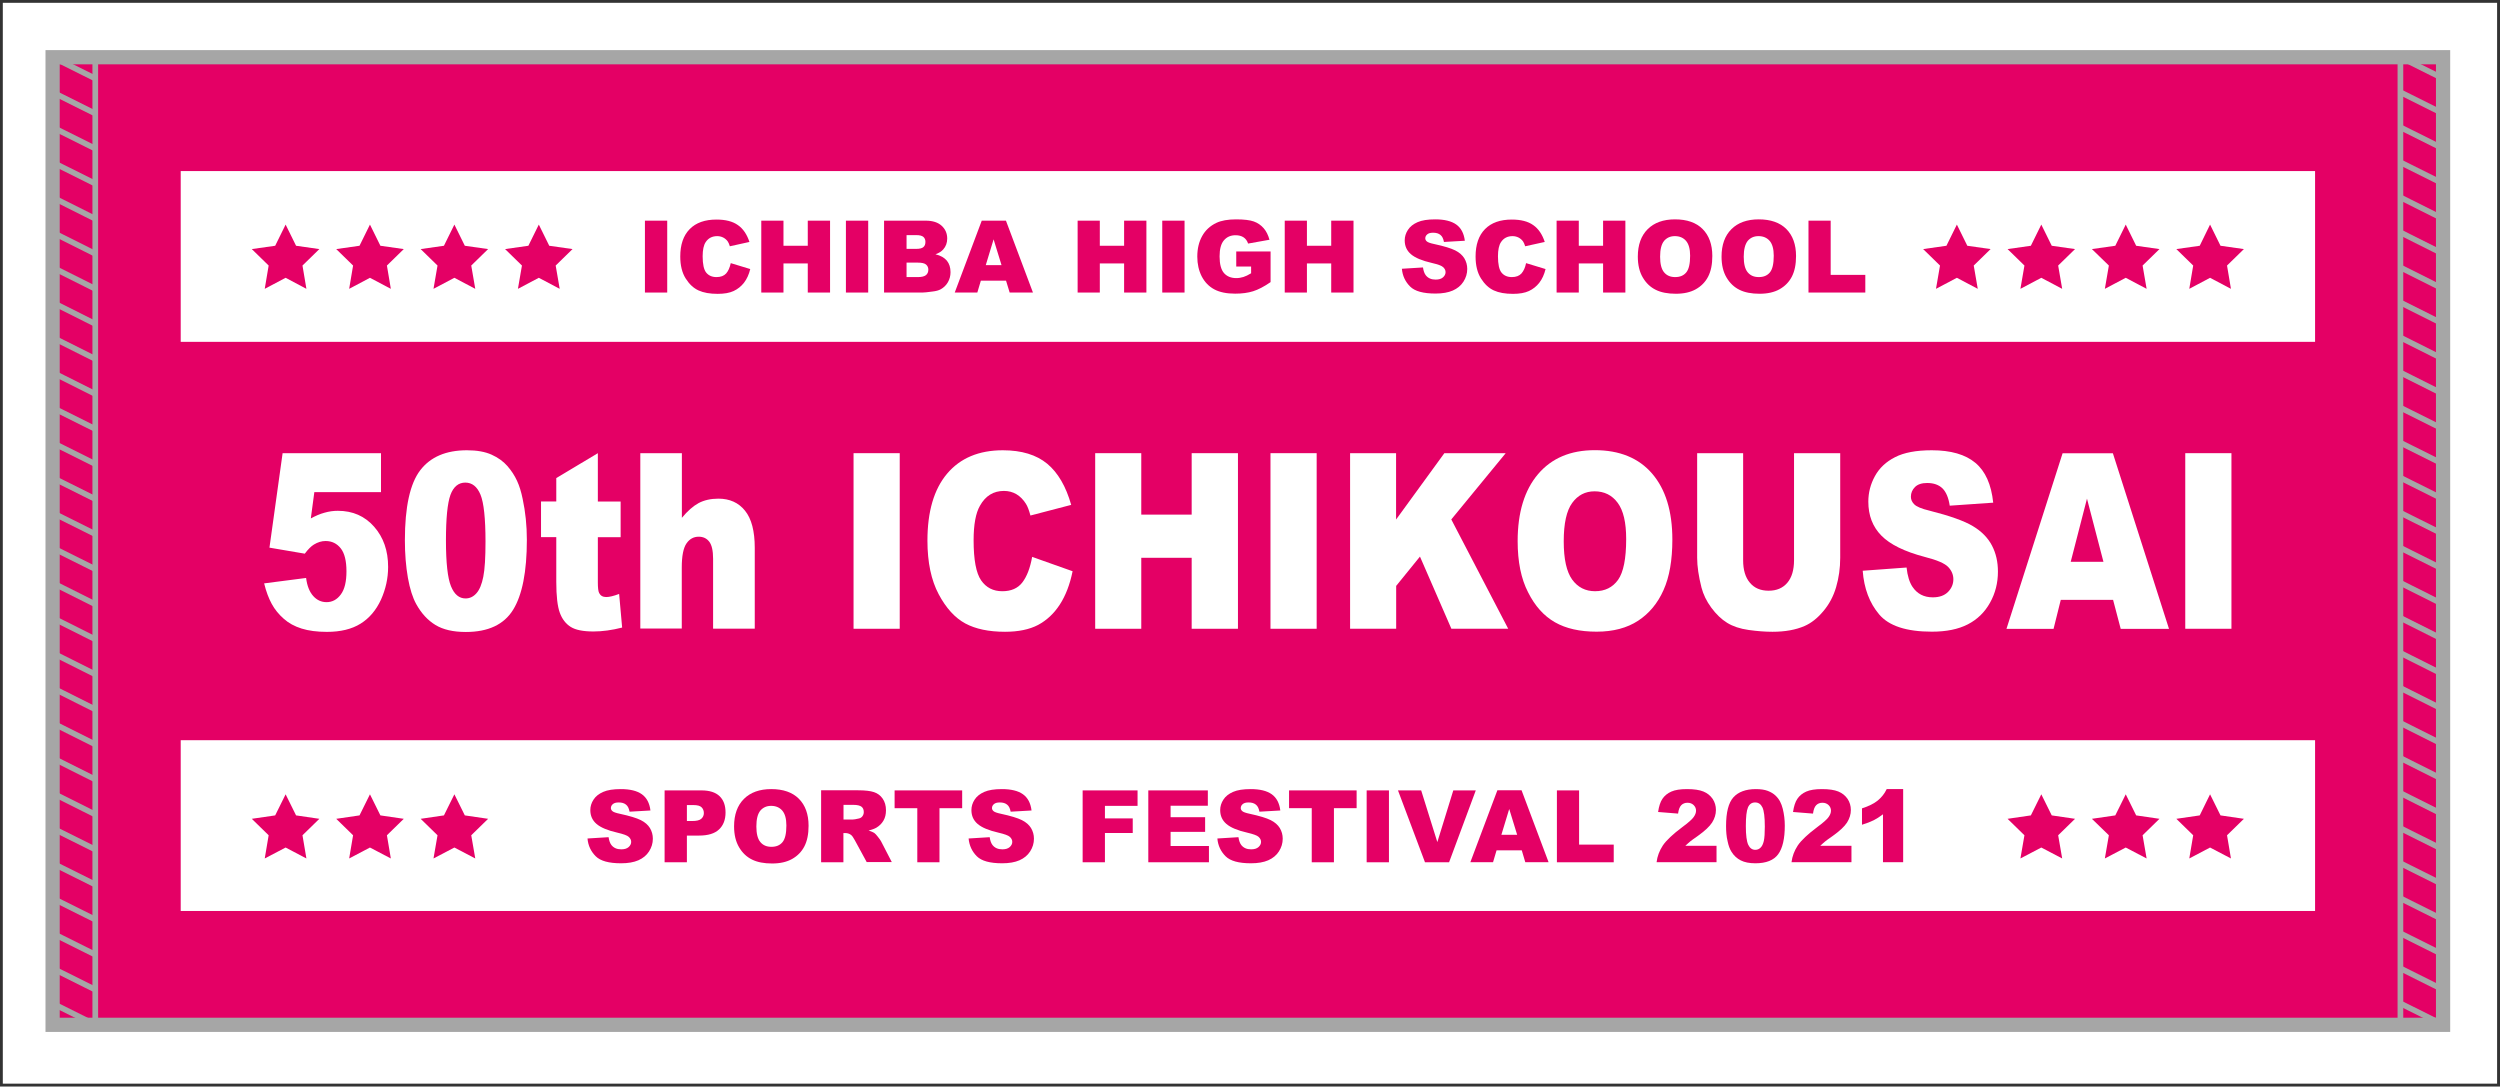 <?xml version="1.0" encoding="utf-8"?>
<!-- Generator: Adobe Illustrator 27.5.0, SVG Export Plug-In . SVG Version: 6.00 Build 0)  -->
<svg version="1.1" id="_x31_409" xmlns="http://www.w3.org/2000/svg" xmlns:xlink="http://www.w3.org/1999/xlink" x="0px" y="0px"
	 viewBox="0 0 2490.2 1082.3" style="enable-background:new 0 0 2490.2 1082.3;" xml:space="preserve">
<rect x="0" y="0" width="2490.2" height="1082.3" fill="#333333" stroke="none"/>
<style type="text/css">
	.st0{fill:#FFFFFF;}
	.st1{fill:#E40065;}
	.st2{fill:none;stroke:#A6A6A6;stroke-width:5.669;stroke-miterlimit:10;}
	.st3{fill:none;stroke:#A6A6A6;stroke-width:14.173;stroke-miterlimit:10;}
</style>
<rect x="2.8" y="2.8" class="st0" width="2484.5" height="1076.6"/>
<g>
	<rect x="52.4" y="57" class="st1" width="2381.1" height="963.8"/>
	<g>
		<path class="st0" d="M281.5,451.4h98v38.8h-66.4l-3.5,26.2c4.6-2.5,9.1-4.5,13.6-5.7c4.5-1.3,8.9-1.9,13.3-1.9
			c14.9,0,26.9,5.3,36.2,15.9c9.3,10.6,13.9,23.9,13.9,40c0,11.3-2.4,22.1-7.1,32.6c-4.8,10.4-11.5,18.4-20.3,23.9
			c-8.8,5.5-20,8.2-33.6,8.2c-9.8,0-18.2-1.1-25.2-3.3c-7-2.2-12.9-5.4-17.8-9.8c-4.9-4.3-8.9-9.2-11.9-14.7s-5.6-12.3-7.6-20.5
			l41.8-5.4c1,7.9,3.4,13.9,7.1,18c3.7,4.1,8.1,6.1,13.3,6.1c5.7,0,10.5-2.6,14.2-7.7c3.8-5.1,5.6-12.8,5.6-23
			c0-10.4-1.9-18.1-5.7-22.9c-3.8-4.8-8.8-7.3-15.1-7.3c-4,0-7.8,1.2-11.6,3.5c-2.8,1.7-5.8,4.7-9.1,9.1l-35.2-6L281.5,451.4z"/>
		<path class="st0" d="M403.3,538.2c0-33.2,5.1-56.5,15.3-69.8c10.2-13.3,25.7-19.9,46.5-19.9c10,0,18.2,1.5,24.6,4.4
			c6.4,2.9,11.7,6.7,15.7,11.3c4.1,4.7,7.2,9.5,9.6,14.7s4.2,11.1,5.6,18c2.8,13,4.2,26.6,4.2,40.8c0,31.7-4.6,55-13.7,69.7
			c-9.1,14.7-24.8,22.1-47.1,22.1c-12.5,0-22.6-2.3-30.3-7c-7.7-4.7-14-11.6-19-20.6c-3.6-6.4-6.4-15.2-8.4-26.4
			C404.3,564,403.3,551.7,403.3,538.2z M444.2,538.3c0,22.3,1.7,37.5,5,45.6c3.3,8.2,8.2,12.2,14.5,12.2c4.2,0,7.8-1.7,10.9-5.2
			c3.1-3.5,5.3-8.9,6.8-16.4c1.5-7.5,2.2-19.1,2.2-35c0-23.2-1.7-38.8-5-46.8s-8.4-12-15.1-12c-6.8,0-11.8,4.1-14.8,12.2
			C445.7,501.2,444.2,516.3,444.2,538.3z"/>
		<path class="st0" d="M595.5,451.4v48.2h22.7v35.5h-22.7v44.9c0,5.4,0.4,9,1.3,10.7c1.4,2.7,3.7,4,7.1,4c3,0,7.3-1,12.8-3.1l3,33.5
			c-10.2,2.6-19.7,3.9-28.6,3.9c-10.3,0-17.8-1.5-22.7-4.6c-4.9-3.1-8.5-7.8-10.8-14.1s-3.5-16.5-3.5-30.7v-44.6h-15.2v-35.5h15.2
			v-23.3L595.5,451.4z"/>
		<path class="st0" d="M637.9,451.4h41.3v64.4c5.6-6.8,11.2-11.7,16.7-14.7c5.5-2.9,12.1-4.4,19.7-4.4c11.2,0,20.1,4,26.5,12
			c6.5,8,9.7,20.4,9.7,37v80.5h-41.5v-69.7c0-8-1.3-13.6-3.8-16.9c-2.5-3.3-6-5-10.5-5c-5,0-9.1,2.2-12.2,6.7
			c-3.1,4.5-4.7,12.4-4.7,24v60.8h-41.3V451.4z"/>
		<path class="st0" d="M850.2,451.4h46v174.9h-46V451.4z"/>
		<path class="st0" d="M1028.1,554.7l40.3,14.3c-2.7,13.3-7,24.4-12.8,33.3c-5.8,8.9-13,15.6-21.6,20.2c-8.6,4.5-19.6,6.8-32.9,6.8
			c-16.2,0-29.4-2.8-39.6-8.3c-10.2-5.5-19.1-15.2-26.5-29.1c-7.4-13.9-11.2-31.7-11.2-53.4c0-28.9,6.5-51.2,19.6-66.7
			c13.1-15.5,31.6-23.3,55.5-23.3c18.7,0,33.4,4.5,44.2,13.4c10.7,8.9,18.7,22.6,23.9,41l-40.6,10.6c-1.4-5.3-2.9-9.2-4.5-11.7
			c-2.6-4.1-5.7-7.3-9.4-9.5c-3.7-2.2-7.9-3.3-12.5-3.3c-10.4,0-18.4,4.9-23.9,14.8c-4.2,7.3-6.3,18.8-6.3,34.4
			c0,19.4,2.5,32.7,7.5,39.9c5,7.2,12,10.8,21.1,10.8c8.8,0,15.4-2.9,19.9-8.7C1022.9,574.2,1026.1,565.8,1028.1,554.7z"/>
		<path class="st0" d="M1090.9,451.4h45.9v61.2h50.2v-61.2h46.1v174.9H1187v-70.7h-50.2v70.7h-45.9V451.4z"/>
		<path class="st0" d="M1265.5,451.4h46v174.9h-46V451.4z"/>
		<path class="st0" d="M1344.7,451.4h45.9v66.1l48.1-66.1h61.1l-54.2,66l56.7,108.9h-56.6l-31.3-71.9l-23.7,29.2v42.7h-45.9V451.4z"
			/>
		<path class="st0" d="M1511.7,539c0-28.5,6.8-50.8,20.3-66.7c13.5-15.9,32.3-23.9,56.5-23.9c24.7,0,43.8,7.8,57.2,23.4
			c13.4,15.6,20.1,37.5,20.1,65.7c0,20.4-2.9,37.2-8.8,50.3c-5.8,13.1-14.3,23.3-25.3,30.5s-24.8,10.9-41.3,10.9
			c-16.8,0-30.6-3.1-41.6-9.4c-11-6.3-19.9-16.2-26.7-29.8C1515.1,576.5,1511.7,559.4,1511.7,539z M1557.6,539.2
			c0,17.7,2.8,30.3,8.4,38.1c5.6,7.7,13.2,11.6,22.8,11.6c9.9,0,17.5-3.8,22.9-11.3c5.4-7.6,8.1-21.1,8.1-40.7
			c0-16.5-2.8-28.5-8.5-36.1c-5.6-7.6-13.3-11.4-23-11.4c-9.3,0-16.7,3.9-22.3,11.6C1560.4,508.7,1557.6,521.4,1557.6,539.2z"/>
		<path class="st0" d="M1787.2,451.4h45.8v104.2c0,10.3-1.4,20.1-4.1,29.3c-2.7,9.2-7,17.2-12.9,24.1c-5.8,6.9-12,11.7-18.4,14.5
			c-8.9,3.9-19.6,5.8-32.1,5.8c-7.2,0-15.1-0.6-23.7-1.8c-8.6-1.2-15.7-3.6-21.4-7.1c-5.7-3.5-11-8.6-15.8-15.1
			c-4.8-6.5-8-13.2-9.8-20.1c-2.8-11.1-4.3-21-4.3-29.6V451.4h45.8v106.7c0,9.5,2.2,17,6.7,22.3c4.5,5.4,10.7,8,18.7,8
			c7.9,0,14.1-2.6,18.6-7.9c4.5-5.3,6.7-12.8,6.7-22.5V451.4z"/>
		<path class="st0" d="M1855.4,568.5l43.7-3.2c0.9,8.4,2.9,14.7,5.8,19.1c4.7,7.1,11.5,10.6,20.3,10.6c6.6,0,11.6-1.8,15.2-5.4
			c3.5-3.6,5.3-7.8,5.3-12.6c0-4.5-1.7-8.6-5.1-12.2c-3.4-3.6-11.2-7-23.5-10.1c-20.1-5.3-34.5-12.4-43.1-21.2
			c-8.7-8.8-13-20.1-13-33.8c0-9,2.2-17.5,6.6-25.5c4.4-8,11.1-14.3,20-18.8c8.9-4.6,21.1-6.9,36.6-6.9c19,0,33.5,4.2,43.4,12.5
			c10,8.3,15.9,21.5,17.8,39.7l-43.3,3c-1.2-7.9-3.6-13.6-7.2-17.2c-3.7-3.6-8.8-5.4-15.3-5.4c-5.3,0-9.4,1.3-12.1,4
			c-2.7,2.7-4.1,5.9-4.1,9.7c0,2.8,1.1,5.3,3.3,7.5c2.2,2.3,7.3,4.5,15.4,6.4c20.1,5.1,34.5,10.2,43.1,15.4c8.7,5.2,15,11.7,19,19.4
			c4,7.7,5.9,16.3,5.9,25.9c0,11.2-2.6,21.6-7.9,31c-5.3,9.5-12.6,16.6-22.1,21.5c-9.5,4.9-21.4,7.3-35.8,7.3
			c-25.3,0-42.8-5.7-52.5-17.2C1862.2,600.7,1856.7,586.1,1855.4,568.5z"/>
		<path class="st0" d="M2104.8,597.5h-52.1l-7.2,28.9h-46.9l55.9-174.9h50.1l55.9,174.9h-48.1L2104.8,597.5z M2095.2,559.6
			l-16.4-62.9l-16.2,62.9H2095.2z"/>
		<path class="st0" d="M2176.7,451.4h46v174.9h-46V451.4z"/>
	</g>
	<g>
		<rect x="180" y="737.3" class="st0" width="2126" height="170.1"/>
		<g>
			<g>
				<polygon class="st1" points="284.5,791.2 294.9,812.2 318.1,815.6 301.3,832 305.2,855.1 284.5,844.2 263.7,855.1 267.6,832 
					250.8,815.6 274.1,812.2 				"/>
				<polygon class="st1" points="368.5,791.2 378.9,812.2 402.2,815.6 385.4,832 389.3,855.1 368.5,844.2 347.8,855.1 351.7,832 
					334.9,815.6 358.1,812.2 				"/>
				<polygon class="st1" points="452.6,791.2 463,812.2 486.2,815.6 469.4,832 473.4,855.1 452.6,844.2 431.8,855.1 435.8,832 
					419,815.6 442.2,812.2 				"/>
			</g>
			<g>
				<polygon class="st1" points="2033.3,791.2 2043.7,812.2 2066.9,815.6 2050.1,832 2054.1,855.1 2033.3,844.2 2012.5,855.1 
					2016.5,832 1999.7,815.6 2022.9,812.2 				"/>
				<polygon class="st1" points="2117.4,791.2 2127.8,812.2 2151,815.6 2134.2,832 2138.2,855.1 2117.4,844.2 2096.6,855.1 
					2100.6,832 2083.7,815.6 2107,812.2 				"/>
				<polygon class="st1" points="2201.4,791.2 2211.8,812.2 2235.1,815.6 2218.3,832 2222.2,855.1 2201.4,844.2 2180.7,855.1 
					2184.6,832 2167.8,815.6 2191.1,812.2 				"/>
			</g>
			<g>
				<path class="st1" d="M585.2,835.2l21-1.3c0.5,3.4,1.4,6,2.8,7.8c2.3,2.9,5.5,4.3,9.8,4.3c3.2,0,5.6-0.7,7.3-2.2
					c1.7-1.5,2.6-3.2,2.6-5.2c0-1.9-0.8-3.5-2.4-5c-1.6-1.5-5.4-2.8-11.3-4.2c-9.7-2.2-16.6-5.1-20.8-8.7c-4.2-3.6-6.2-8.2-6.2-13.8
					c0-3.7,1.1-7.2,3.2-10.4c2.1-3.3,5.3-5.8,9.6-7.7c4.3-1.9,10.1-2.8,17.6-2.8c9.1,0,16.1,1.7,20.9,5.1c4.8,3.4,7.7,8.8,8.6,16.2
					l-20.8,1.2c-0.6-3.2-1.7-5.6-3.5-7c-1.8-1.5-4.2-2.2-7.3-2.2c-2.6,0-4.5,0.5-5.8,1.6c-1.3,1.1-2,2.4-2,4c0,1.1,0.5,2.2,1.6,3.1
					c1,0.9,3.5,1.8,7.4,2.6c9.7,2.1,16.6,4.2,20.8,6.3c4.2,2.1,7.2,4.8,9.1,7.9c1.9,3.2,2.9,6.7,2.9,10.6c0,4.6-1.3,8.8-3.8,12.7
					c-2.5,3.9-6.1,6.8-10.6,8.8c-4.6,2-10.3,3-17.2,3c-12.2,0-20.6-2.3-25.3-7S585.8,842.4,585.2,835.2z"/>
				<path class="st1" d="M661.9,787.3h36.8c8,0,14,1.9,18,5.7c4,3.8,6,9.2,6,16.3c0,7.2-2.2,12.9-6.5,16.9c-4.3,4.1-11,6.1-19.9,6.1
					h-12.1v26.6h-22.2V787.3z M684.1,817.8h5.4c4.3,0,7.3-0.7,9-2.2c1.7-1.5,2.6-3.4,2.6-5.7c0-2.2-0.7-4.2-2.2-5.7
					c-1.5-1.6-4.3-2.3-8.4-2.3h-6.3V817.8z"/>
				<path class="st1" d="M731.2,823.1c0-11.7,3.3-20.8,9.8-27.3c6.5-6.5,15.6-9.8,27.2-9.8c11.9,0,21.1,3.2,27.5,9.6
					s9.7,15.4,9.7,26.9c0,8.4-1.4,15.2-4.2,20.6c-2.8,5.4-6.9,9.5-12.2,12.5s-12,4.5-19.9,4.5c-8.1,0-14.8-1.3-20-3.9
					c-5.3-2.6-9.6-6.6-12.9-12.2C732.9,838.4,731.2,831.5,731.2,823.1z M753.4,823.2c0,7.2,1.3,12.4,4,15.6c2.7,3.2,6.3,4.7,11,4.7
					c4.8,0,8.4-1.5,11-4.6c2.6-3.1,3.9-8.6,3.9-16.7c0-6.7-1.4-11.7-4.1-14.8c-2.7-3.1-6.4-4.7-11.1-4.7c-4.5,0-8,1.6-10.7,4.7
					C754.7,810.7,753.4,815.9,753.4,823.2z"/>
				<path class="st1" d="M817.9,858.8v-71.6h36.9c6.8,0,12.1,0.6,15.7,1.8s6.5,3.3,8.7,6.5c2.2,3.2,3.3,7,3.3,11.6
					c0,4-0.8,7.4-2.5,10.3c-1.7,2.9-4,5.2-7,7c-1.9,1.1-4.5,2.1-7.8,2.8c2.6,0.9,4.6,1.8,5.8,2.6c0.8,0.6,2,1.8,3.5,3.8
					c1.5,1.9,2.6,3.4,3.1,4.4l10.7,20.7h-25L851.5,837c-1.5-2.8-2.8-4.7-4-5.5c-1.6-1.1-3.4-1.7-5.4-1.7h-2v29.1H817.9z
					 M840.2,816.3h9.3c1,0,3-0.3,5.9-1c1.5-0.3,2.7-1,3.6-2.2c0.9-1.2,1.4-2.6,1.4-4.2c0-2.3-0.7-4.1-2.2-5.3
					c-1.5-1.2-4.2-1.9-8.3-1.9h-9.7V816.3z"/>
				<path class="st1" d="M891.2,787.3h67.2v17.7h-22.6v53.9h-22.1v-53.9h-22.6V787.3z"/>
				<path class="st1" d="M964.8,835.2l21-1.3c0.5,3.4,1.4,6,2.8,7.8c2.3,2.9,5.5,4.3,9.8,4.3c3.2,0,5.6-0.7,7.3-2.2
					c1.7-1.5,2.6-3.2,2.6-5.2c0-1.9-0.8-3.5-2.4-5c-1.6-1.5-5.4-2.8-11.3-4.2c-9.7-2.2-16.6-5.1-20.8-8.7c-4.2-3.6-6.2-8.2-6.2-13.8
					c0-3.7,1.1-7.2,3.2-10.4c2.1-3.3,5.3-5.8,9.6-7.7c4.3-1.9,10.1-2.8,17.6-2.8c9.1,0,16.1,1.7,20.9,5.1c4.8,3.4,7.7,8.8,8.6,16.2
					l-20.8,1.2c-0.6-3.2-1.7-5.6-3.5-7c-1.8-1.5-4.2-2.2-7.3-2.2c-2.6,0-4.5,0.5-5.8,1.6c-1.3,1.1-2,2.4-2,4c0,1.1,0.5,2.2,1.6,3.1
					c1,0.9,3.5,1.8,7.4,2.6c9.7,2.1,16.6,4.2,20.8,6.3c4.2,2.1,7.2,4.8,9.1,7.9c1.9,3.2,2.9,6.7,2.9,10.6c0,4.6-1.3,8.8-3.8,12.7
					c-2.5,3.9-6.1,6.8-10.6,8.8c-4.6,2-10.3,3-17.2,3c-12.2,0-20.6-2.3-25.3-7S965.5,842.4,964.8,835.2z"/>
				<path class="st1" d="M1078.4,787.3h54.7v15.4h-32.5v12.5h27.7v14.5h-27.7v29.2h-22.2V787.3z"/>
				<path class="st1" d="M1143.8,787.3h59.3v15.3H1166v11.4h34.4v14.6H1166v14.1h38.2v16.2h-60.4V787.3z"/>
				<path class="st1" d="M1212.6,835.2l21-1.3c0.5,3.4,1.4,6,2.8,7.8c2.3,2.9,5.5,4.3,9.8,4.3c3.2,0,5.6-0.7,7.3-2.2
					c1.7-1.5,2.6-3.2,2.6-5.2c0-1.9-0.8-3.5-2.4-5c-1.6-1.5-5.4-2.8-11.3-4.2c-9.7-2.2-16.6-5.1-20.8-8.7c-4.2-3.6-6.2-8.2-6.2-13.8
					c0-3.7,1.1-7.2,3.2-10.4c2.1-3.3,5.3-5.8,9.6-7.7c4.3-1.9,10.1-2.8,17.6-2.8c9.1,0,16.1,1.7,20.9,5.1c4.8,3.4,7.7,8.8,8.6,16.2
					l-20.8,1.2c-0.6-3.2-1.7-5.6-3.5-7c-1.8-1.5-4.2-2.2-7.3-2.2c-2.6,0-4.5,0.5-5.8,1.6c-1.3,1.1-2,2.4-2,4c0,1.1,0.5,2.2,1.6,3.1
					c1,0.9,3.5,1.8,7.4,2.6c9.7,2.1,16.6,4.2,20.8,6.3c4.2,2.1,7.2,4.8,9.1,7.9c1.9,3.2,2.9,6.7,2.9,10.6c0,4.6-1.3,8.8-3.8,12.7
					c-2.5,3.9-6.1,6.8-10.6,8.8c-4.6,2-10.3,3-17.2,3c-12.2,0-20.6-2.3-25.3-7S1213.2,842.4,1212.6,835.2z"/>
				<path class="st1" d="M1284.1,787.3h67.2v17.7h-22.6v53.9h-22.1v-53.9h-22.6V787.3z"/>
				<path class="st1" d="M1361.3,787.3h22.2v71.6h-22.2V787.3z"/>
				<path class="st1" d="M1392.5,787.3h23.1l16.1,51.5l15.9-51.5h22.4l-26.6,71.6h-24L1392.5,787.3z"/>
				<path class="st1" d="M1515.8,847h-25.1l-3.5,11.8h-22.6l26.9-71.6h24.1l26.9,71.6h-23.2L1515.8,847z M1511.2,831.5l-7.9-25.7
					l-7.8,25.7H1511.2z"/>
				<path class="st1" d="M1550.8,787.3h22.1v54h34.5v17.6h-56.6V787.3z"/>
				<path class="st1" d="M1709.8,858.8h-59.7c0.7-5.9,2.8-11.4,6.2-16.6c3.5-5.2,10-11.3,19.5-18.4c5.8-4.3,9.6-7.6,11.2-9.9
					c1.6-2.2,2.4-4.4,2.4-6.4c0-2.2-0.8-4-2.4-5.6c-1.6-1.5-3.6-2.3-6.1-2.3c-2.5,0-4.6,0.8-6.2,2.4c-1.6,1.6-2.7,4.4-3.2,8.4
					l-19.9-1.6c0.8-5.6,2.2-10,4.3-13.1c2.1-3.1,5-5.5,8.8-7.2c3.8-1.7,9-2.5,15.7-2.5c7,0,12.4,0.8,16.3,2.4c3.9,1.6,6.9,4,9.2,7.3
					c2.2,3.3,3.3,7,3.3,11.1c0,4.4-1.3,8.5-3.8,12.5c-2.6,4-7.2,8.3-13.9,13.1c-4,2.8-6.7,4.7-8,5.8c-1.4,1.1-2.9,2.6-4.8,4.3h31.1
					V858.8z"/>
				<path class="st1" d="M1719.3,822.8c0-13.6,2.4-23.1,7.3-28.6c4.9-5.4,12.4-8.2,22.4-8.2c4.8,0,8.8,0.6,11.9,1.8
					c3.1,1.2,5.6,2.7,7.6,4.6s3.5,3.9,4.6,6s2,4.5,2.7,7.3c1.3,5.3,2,10.9,2,16.7c0,13-2.2,22.5-6.6,28.5c-4.4,6-12,9-22.7,9
					c-6,0-10.9-1-14.6-2.9s-6.8-4.7-9.1-8.4c-1.7-2.6-3.1-6.2-4-10.8C1719.7,833.3,1719.3,828.3,1719.3,822.8z M1739,822.8
					c0,9.1,0.8,15.3,2.4,18.7c1.6,3.3,3.9,5,7,5c2,0,3.8-0.7,5.2-2.1c1.5-1.4,2.6-3.7,3.3-6.7c0.7-3.1,1-7.8,1-14.3
					c0-9.5-0.8-15.9-2.4-19.2s-4-4.9-7.3-4.9c-3.3,0-5.7,1.7-7.1,5C1739.7,807.6,1739,813.8,1739,822.8z"/>
				<path class="st1" d="M1844.2,858.8h-59.7c0.7-5.9,2.8-11.4,6.2-16.6c3.5-5.2,10-11.3,19.5-18.4c5.8-4.3,9.6-7.6,11.2-9.9
					c1.6-2.2,2.4-4.4,2.4-6.4c0-2.2-0.8-4-2.4-5.6c-1.6-1.5-3.6-2.3-6.1-2.3c-2.5,0-4.6,0.8-6.2,2.4c-1.6,1.6-2.7,4.4-3.2,8.4
					l-19.9-1.6c0.8-5.6,2.2-10,4.3-13.1c2.1-3.1,5-5.5,8.8-7.2c3.8-1.7,9-2.5,15.7-2.5c7,0,12.4,0.8,16.3,2.4c3.9,1.6,6.9,4,9.2,7.3
					c2.2,3.3,3.3,7,3.3,11.1c0,4.4-1.3,8.5-3.8,12.5c-2.6,4-7.2,8.3-13.9,13.1c-4,2.8-6.7,4.7-8,5.8c-1.4,1.1-2.9,2.6-4.8,4.3h31.1
					V858.8z"/>
				<path class="st1" d="M1895.7,786v72.8h-20.1v-47.7c-3.3,2.5-6.4,4.5-9.4,6c-3,1.5-6.9,3-11.5,4.4v-16.3c6.8-2.2,12-4.8,15.8-7.9
					c3.7-3.1,6.7-6.8,8.8-11.3H1895.7z"/>
			</g>
		</g>
	</g>
	<g>
		<rect x="180" y="170.4" class="st0" width="2126" height="170.1"/>
		<g>
			<g>
				<polygon class="st1" points="284.5,223.7 294.9,244.8 318.1,248.1 301.3,264.5 305.2,287.7 284.5,276.7 263.7,287.7 
					267.6,264.5 250.8,248.1 274.1,244.8 				"/>
				<polygon class="st1" points="368.5,223.7 378.9,244.8 402.2,248.1 385.4,264.5 389.3,287.7 368.5,276.7 347.8,287.7 
					351.7,264.5 334.9,248.1 358.1,244.8 				"/>
				<polygon class="st1" points="452.6,223.7 463,244.8 486.2,248.1 469.4,264.5 473.4,287.7 452.6,276.7 431.8,287.7 435.8,264.5 
					419,248.1 442.2,244.8 				"/>
				<polygon class="st1" points="536.7,223.7 547.1,244.8 570.3,248.1 553.5,264.5 557.5,287.7 536.7,276.7 515.9,287.7 
					519.9,264.5 503.1,248.1 526.3,244.8 				"/>
			</g>
			<g>
				<polygon class="st1" points="1949.2,223.7 1959.6,244.8 1982.8,248.1 1966,264.5 1970,287.7 1949.2,276.7 1928.4,287.7 
					1932.4,264.5 1915.6,248.1 1938.8,244.8 				"/>
				<polygon class="st1" points="2033.3,223.7 2043.7,244.8 2066.9,248.1 2050.1,264.5 2054.1,287.7 2033.3,276.7 2012.5,287.7 
					2016.5,264.5 1999.7,248.1 2022.9,244.8 				"/>
				<polygon class="st1" points="2117.4,223.7 2127.8,244.8 2151,248.1 2134.2,264.5 2138.2,287.7 2117.4,276.7 2096.6,287.7 
					2100.6,264.5 2083.7,248.1 2107,244.8 				"/>
				<polygon class="st1" points="2201.4,223.7 2211.8,244.8 2235.1,248.1 2218.3,264.5 2222.2,287.7 2201.4,276.7 2180.7,287.7 
					2184.6,264.5 2167.8,248.1 2191.1,244.8 				"/>
			</g>
			<g>
				<path class="st1" d="M642.4,219.8h22.2v71.6h-22.2V219.8z"/>
				<path class="st1" d="M727.9,262.1l19.4,5.9c-1.3,5.4-3.4,10-6.2,13.6c-2.8,3.6-6.3,6.4-10.4,8.3s-9.4,2.8-15.8,2.8
					c-7.8,0-14.1-1.1-19.1-3.4s-9.2-6.2-12.8-11.9c-3.6-5.7-5.4-13-5.4-21.9c0-11.8,3.1-20.9,9.4-27.3c6.3-6.4,15.2-9.5,26.7-9.5
					c9,0,16.1,1.8,21.3,5.5c5.2,3.6,9,9.2,11.5,16.8l-19.5,4.3c-0.7-2.2-1.4-3.8-2.1-4.8c-1.2-1.7-2.8-3-4.5-3.9
					c-1.8-0.9-3.8-1.4-6-1.4c-5,0-8.9,2-11.5,6c-2,3-3,7.7-3,14.1c0,7.9,1.2,13.4,3.6,16.3c2.4,2.9,5.8,4.4,10.2,4.4
					c4.2,0,7.4-1.2,9.6-3.6C725.4,270,726.9,266.6,727.9,262.1z"/>
				<path class="st1" d="M758.3,219.8h22.1v25h24.2v-25h22.2v71.6h-22.2v-29h-24.2v29h-22.1V219.8z"/>
				<path class="st1" d="M842.6,219.8h22.2v71.6h-22.2V219.8z"/>
				<path class="st1" d="M880.7,219.8h41.4c6.9,0,12.2,1.7,15.9,5.1c3.7,3.4,5.5,7.7,5.5,12.7c0,4.2-1.3,7.9-4,10.9
					c-1.8,2-4.3,3.6-7.7,4.8c5.1,1.2,8.9,3.4,11.4,6.4c2.4,3,3.6,6.8,3.6,11.4c0,3.7-0.9,7-2.6,10c-1.7,3-4.1,5.3-7.1,7
					c-1.9,1.1-4.7,1.9-8.4,2.3c-5,0.7-8.3,1-9.9,1h-38.2V219.8z M903,247.9h9.6c3.5,0,5.9-0.6,7.2-1.8c1.4-1.2,2-2.9,2-5.2
					c0-2.1-0.7-3.7-2-4.9c-1.4-1.2-3.7-1.8-7.1-1.8H903V247.9z M903,276h11.3c3.8,0,6.5-0.7,8.1-2c1.6-1.4,2.3-3.2,2.3-5.4
					c0-2.1-0.8-3.8-2.3-5.1c-1.5-1.3-4.3-1.9-8.1-1.9H903V276z"/>
				<path class="st1" d="M1002.1,279.6H977l-3.5,11.8H951l26.9-71.6h24.1l26.9,71.6h-23.2L1002.1,279.6z M997.6,264.1l-7.9-25.7
					l-7.8,25.7H997.6z"/>
				<path class="st1" d="M1073.4,219.8h22.1v25h24.2v-25h22.2v71.6h-22.2v-29h-24.2v29h-22.1V219.8z"/>
				<path class="st1" d="M1157.7,219.8h22.2v71.6h-22.2V219.8z"/>
				<path class="st1" d="M1231.4,265.4v-14.9h34.2v30.5c-6.5,4.5-12.3,7.5-17.4,9.1s-11,2.4-17.9,2.4c-8.5,0-15.4-1.4-20.8-4.3
					c-5.4-2.9-9.5-7.2-12.5-12.9c-2.9-5.7-4.4-12.3-4.4-19.7c0-7.8,1.6-14.6,4.8-20.4c3.2-5.8,7.9-10.2,14.2-13.2
					c4.8-2.3,11.4-3.5,19.6-3.5c7.9,0,13.8,0.7,17.7,2.1c3.9,1.4,7.2,3.7,9.8,6.7c2.6,3,4.5,6.8,5.8,11.5l-21.3,3.8
					c-0.9-2.7-2.4-4.8-4.5-6.2c-2.1-1.4-4.8-2.1-8-2.1c-4.9,0-8.7,1.7-11.6,5.1s-4.3,8.7-4.3,16c0,7.7,1.5,13.3,4.4,16.6
					c2.9,3.3,7,5,12.2,5c2.5,0,4.8-0.4,7.1-1.1c2.2-0.7,4.8-1.9,7.7-3.7v-6.7H1231.4z"/>
				<path class="st1" d="M1279.7,219.8h22.1v25h24.2v-25h22.2v71.6H1326v-29h-24.2v29h-22.1V219.8z"/>
				<path class="st1" d="M1396.4,267.7l21-1.3c0.5,3.4,1.4,6,2.8,7.8c2.3,2.9,5.5,4.3,9.8,4.3c3.2,0,5.6-0.7,7.3-2.2
					c1.7-1.5,2.6-3.2,2.6-5.2c0-1.9-0.8-3.5-2.4-5c-1.6-1.5-5.4-2.8-11.3-4.2c-9.7-2.2-16.6-5.1-20.8-8.7c-4.2-3.6-6.2-8.2-6.2-13.8
					c0-3.7,1.1-7.2,3.2-10.4c2.1-3.3,5.3-5.8,9.6-7.7c4.3-1.9,10.1-2.8,17.6-2.8c9.1,0,16.1,1.7,20.9,5.1c4.8,3.4,7.7,8.8,8.6,16.2
					l-20.8,1.2c-0.6-3.2-1.7-5.6-3.5-7c-1.8-1.5-4.2-2.2-7.3-2.2c-2.6,0-4.5,0.5-5.8,1.6c-1.3,1.1-2,2.4-2,4c0,1.1,0.5,2.2,1.6,3.1
					c1,0.9,3.5,1.8,7.4,2.6c9.7,2.1,16.6,4.2,20.8,6.3c4.2,2.1,7.2,4.8,9.1,7.9c1.9,3.2,2.9,6.7,2.9,10.6c0,4.6-1.3,8.8-3.8,12.7
					c-2.5,3.9-6.1,6.8-10.6,8.8c-4.6,2-10.3,3-17.2,3c-12.2,0-20.6-2.3-25.3-7S1397,274.9,1396.4,267.7z"/>
				<path class="st1" d="M1520.1,262.1l19.4,5.9c-1.3,5.4-3.4,10-6.2,13.6c-2.8,3.6-6.3,6.4-10.4,8.3s-9.4,2.8-15.8,2.8
					c-7.8,0-14.1-1.1-19.1-3.4s-9.2-6.2-12.8-11.9c-3.6-5.7-5.4-13-5.4-21.9c0-11.8,3.1-20.9,9.4-27.3c6.3-6.4,15.2-9.5,26.7-9.5
					c9,0,16.1,1.8,21.3,5.5c5.2,3.6,9,9.2,11.5,16.8l-19.5,4.3c-0.7-2.2-1.4-3.8-2.1-4.8c-1.2-1.7-2.8-3-4.5-3.9
					c-1.8-0.9-3.8-1.4-6-1.4c-5,0-8.9,2-11.5,6c-2,3-3,7.7-3,14.1c0,7.9,1.2,13.4,3.6,16.3c2.4,2.9,5.8,4.4,10.2,4.4
					c4.2,0,7.4-1.2,9.6-3.6C1517.6,270,1519.2,266.6,1520.1,262.1z"/>
				<path class="st1" d="M1550.5,219.8h22.1v25h24.2v-25h22.2v71.6h-22.2v-29h-24.2v29h-22.1V219.8z"/>
				<path class="st1" d="M1631.4,255.6c0-11.7,3.3-20.8,9.8-27.3c6.5-6.5,15.6-9.8,27.2-9.8c11.9,0,21.1,3.2,27.5,9.6
					s9.7,15.4,9.7,26.9c0,8.4-1.4,15.2-4.2,20.6c-2.8,5.4-6.9,9.5-12.2,12.5s-12,4.5-19.9,4.5c-8.1,0-14.8-1.3-20-3.9
					c-5.3-2.6-9.6-6.6-12.9-12.2C1633.1,271,1631.4,264,1631.4,255.6z M1653.6,255.7c0,7.2,1.3,12.4,4,15.6c2.7,3.2,6.3,4.7,11,4.7
					c4.8,0,8.4-1.5,11-4.6c2.6-3.1,3.9-8.6,3.9-16.7c0-6.7-1.4-11.7-4.1-14.8c-2.7-3.1-6.4-4.7-11.1-4.7c-4.5,0-8,1.6-10.7,4.7
					C1654.9,243.2,1653.6,248.4,1653.6,255.7z"/>
				<path class="st1" d="M1714.8,255.6c0-11.7,3.3-20.8,9.8-27.3c6.5-6.5,15.6-9.8,27.2-9.8c11.9,0,21.1,3.2,27.5,9.6
					s9.7,15.4,9.7,26.9c0,8.4-1.4,15.2-4.2,20.6c-2.8,5.4-6.9,9.5-12.2,12.5s-12,4.5-19.9,4.5c-8.1,0-14.8-1.3-20-3.9
					c-5.3-2.6-9.6-6.6-12.9-12.2C1716.5,271,1714.8,264,1714.8,255.6z M1736.9,255.7c0,7.2,1.3,12.4,4,15.6c2.7,3.2,6.3,4.7,11,4.7
					c4.8,0,8.4-1.5,11-4.6c2.6-3.1,3.9-8.6,3.9-16.7c0-6.7-1.4-11.7-4.1-14.8c-2.7-3.1-6.4-4.7-11.1-4.7c-4.5,0-8,1.6-10.7,4.7
					C1738.3,243.2,1736.9,248.4,1736.9,255.7z"/>
				<path class="st1" d="M1801.4,219.8h22.1v54h34.5v17.6h-56.6V219.8z"/>
			</g>
		</g>
	</g>
</g>
<g>
	<g>
		<rect x="52.4" y="57" class="st2" width="42.5" height="963.8"/>
		<line class="st2" x1="52.4" y1="57" x2="94.9" y2="78.2"/>
		<line class="st2" x1="52.4" y1="91.9" x2="94.9" y2="113.1"/>
		<line class="st2" x1="52.4" y1="126.8" x2="94.9" y2="148"/>
		<line class="st2" x1="52.4" y1="161.7" x2="94.9" y2="182.9"/>
		<line class="st2" x1="52.4" y1="196.6" x2="94.9" y2="217.9"/>
		<line class="st2" x1="52.4" y1="231.5" x2="94.9" y2="252.8"/>
		<line class="st2" x1="52.4" y1="266.4" x2="94.9" y2="287.7"/>
		<line class="st2" x1="52.4" y1="301.3" x2="94.9" y2="322.6"/>
		<line class="st2" x1="52.4" y1="336.2" x2="94.9" y2="357.5"/>
		<line class="st2" x1="52.4" y1="371.1" x2="94.9" y2="392.4"/>
		<line class="st2" x1="52.4" y1="406.1" x2="94.9" y2="427.3"/>
		<line class="st2" x1="52.4" y1="441" x2="94.9" y2="462.2"/>
		<line class="st2" x1="52.4" y1="475.9" x2="94.9" y2="497.1"/>
		<line class="st2" x1="52.4" y1="510.8" x2="94.9" y2="532"/>
		<line class="st2" x1="52.4" y1="545.7" x2="94.9" y2="566.9"/>
		<line class="st2" x1="52.4" y1="580.6" x2="94.9" y2="601.9"/>
		<line class="st2" x1="52.4" y1="615.5" x2="94.9" y2="636.8"/>
		<line class="st2" x1="52.4" y1="650.4" x2="94.9" y2="671.7"/>
		<line class="st2" x1="52.4" y1="685.3" x2="94.9" y2="706.6"/>
		<line class="st2" x1="52.4" y1="720.2" x2="94.9" y2="741.5"/>
		<line class="st2" x1="52.4" y1="755.1" x2="94.9" y2="776.4"/>
		<line class="st2" x1="52.4" y1="790" x2="94.9" y2="811.3"/>
		<line class="st2" x1="52.4" y1="825" x2="94.9" y2="846.2"/>
		<line class="st2" x1="52.4" y1="859.9" x2="94.9" y2="881.1"/>
		<line class="st2" x1="52.4" y1="894.8" x2="94.9" y2="916"/>
		<line class="st2" x1="52.4" y1="929.7" x2="94.9" y2="950.9"/>
		<line class="st2" x1="52.4" y1="964.6" x2="94.9" y2="985.8"/>
		<line class="st2" x1="52.4" y1="999.5" x2="94.9" y2="1020.7"/>
		<rect x="2391" y="57" class="st2" width="42.5" height="963.8"/>
		<line class="st2" x1="2391" y1="57" x2="2433.5" y2="78.2"/>
		<line class="st2" x1="2391" y1="91.9" x2="2433.5" y2="113.1"/>
		<line class="st2" x1="2391" y1="126.8" x2="2433.5" y2="148"/>
		<line class="st2" x1="2391" y1="161.7" x2="2433.5" y2="182.9"/>
		<line class="st2" x1="2391" y1="196.6" x2="2433.5" y2="217.9"/>
		<line class="st2" x1="2391" y1="231.5" x2="2433.5" y2="252.8"/>
		<line class="st2" x1="2391" y1="266.4" x2="2433.5" y2="287.7"/>
		<line class="st2" x1="2391" y1="301.3" x2="2433.5" y2="322.6"/>
		<line class="st2" x1="2391" y1="336.2" x2="2433.5" y2="357.5"/>
		<line class="st2" x1="2391" y1="371.1" x2="2433.5" y2="392.4"/>
		<line class="st2" x1="2391" y1="406.1" x2="2433.5" y2="427.3"/>
		<line class="st2" x1="2391" y1="441" x2="2433.5" y2="462.2"/>
		<line class="st2" x1="2391" y1="475.9" x2="2433.5" y2="497.1"/>
		<line class="st2" x1="2391" y1="510.8" x2="2433.5" y2="532"/>
		<line class="st2" x1="2391" y1="545.7" x2="2433.5" y2="566.9"/>
		<line class="st2" x1="2391" y1="580.6" x2="2433.5" y2="601.9"/>
		<line class="st2" x1="2391" y1="615.5" x2="2433.5" y2="636.8"/>
		<line class="st2" x1="2391" y1="650.4" x2="2433.5" y2="671.7"/>
		<line class="st2" x1="2391" y1="685.3" x2="2433.5" y2="706.6"/>
		<line class="st2" x1="2391" y1="720.2" x2="2433.5" y2="741.5"/>
		<line class="st2" x1="2391" y1="755.1" x2="2433.5" y2="776.4"/>
		<line class="st2" x1="2391" y1="790" x2="2433.5" y2="811.3"/>
		<line class="st2" x1="2391" y1="825" x2="2433.5" y2="846.2"/>
		<line class="st2" x1="2391" y1="859.9" x2="2433.5" y2="881.1"/>
		<line class="st2" x1="2391" y1="894.8" x2="2433.5" y2="916"/>
		<line class="st2" x1="2391" y1="929.7" x2="2433.5" y2="950.9"/>
		<line class="st2" x1="2391" y1="964.6" x2="2433.5" y2="985.8"/>
		<line class="st2" x1="2391" y1="999.5" x2="2433.5" y2="1020.7"/>
	</g>
	<rect x="52.4" y="57" class="st3" width="2381.1" height="963.8"/>
</g>
</svg>
